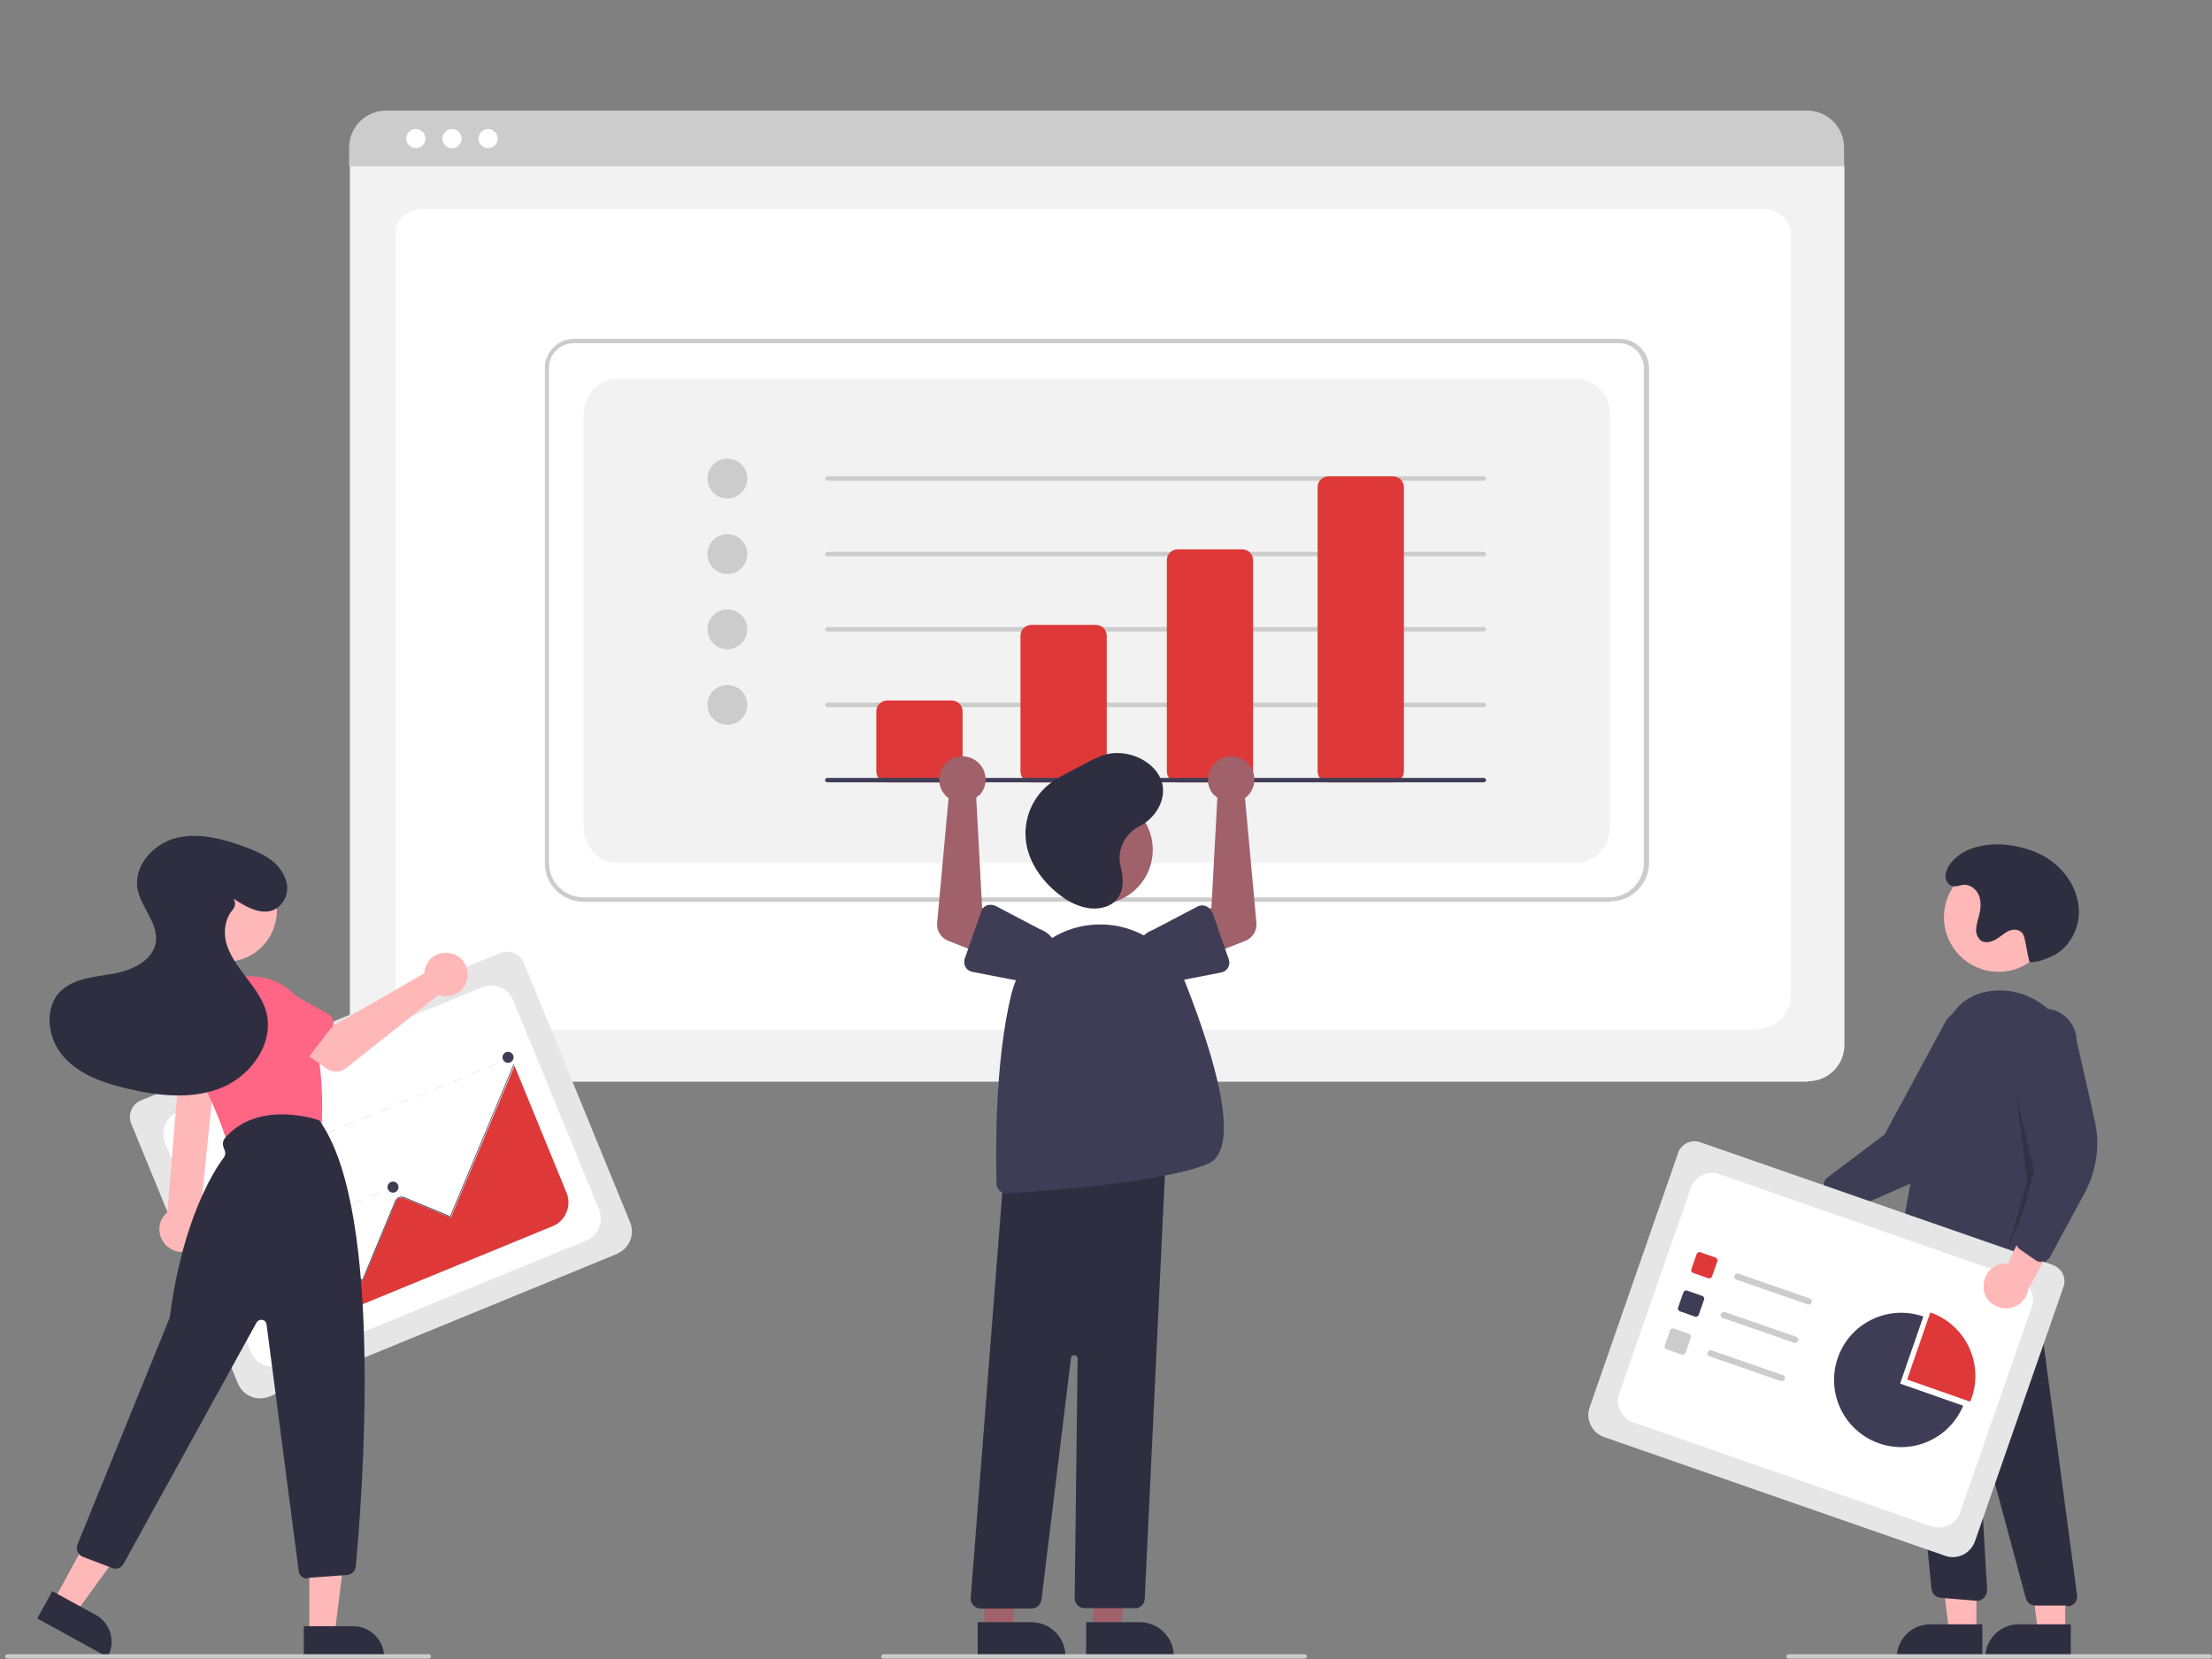 <?xml version="1.0" encoding="UTF-8"?>
<svg xmlns="http://www.w3.org/2000/svg" version="1.1" viewBox="0 0 600 450">
  <rect x="0" y="0" width="600" height="450" fill="#808080" stroke="none"/>
  <defs>
    <style>
      .cls-1 {
        fill: #2f2e41;
      }

      .cls-2 {
        fill: #fff;
      }

      .cls-3 {
        fill: #ff6584;
      }

      .cls-4 {
        fill: #3f3d56;
      }

      .cls-5 {
        fill: #f2f2f2;
      }

      .cls-6 {
        fill: #de3838;
      }

      .cls-7 {
        fill: #ffb8b8;
      }

      .cls-8 {
        isolation: isolate;
        opacity: .2;
      }

      .cls-9 {
        fill: #a0616a;
      }

      .cls-10 {
        fill: #ccc;
      }

      .cls-11 {
        fill: #e6e6e6;
      }
    </style>
  </defs>
  <!-- Generator: Adobe Illustrator 28.7.3, SVG Export Plug-In . SVG Version: 1.2.0 Build 164)  -->
  <g>
    <g id="_レイヤー_1" data-name="レイヤー_1">
      <path class="cls-5" d="M490.3,293.4H104.8c-5.5,0-9.9-4.4-9.9-9.9V45.7c0-4,3.3-7.3,7.3-7.3h390.7c4.1,0,7.4,3.3,7.4,7.4v237.6c0,5.5-4.4,9.9-9.9,9.9Z"/>
      <path class="cls-2" d="M476.3,279.3H116.9c-5.3,0-9.6-4-9.6-8.9V63.3c0-3.7,3.2-6.6,7.1-6.6h364.1c4,0,7.2,3,7.2,6.7v206.9c0,4.9-4.3,8.9-9.6,8.9Z"/>
      <path class="cls-10" d="M500.1,45.1H94.7v-5.1c0-5.5,4.5-10,10-10h385.5c5.5,0,10,4.5,10,10v5.1Z"/>
      <circle class="cls-2" cx="112.8" cy="37.6" r="2.6"/>
      <circle class="cls-2" cx="122.6" cy="37.6" r="2.6"/>
      <circle class="cls-2" cx="132.4" cy="37.6" r="2.6"/>
      <path class="cls-10" d="M436.7,244.6H158.3c-5.8,0-10.5-4.7-10.5-10.5V99.8c0-4.3,3.5-7.9,7.9-7.9h283.6c4.4,0,8,3.6,8,8v134.1c0,5.8-4.7,10.5-10.5,10.5ZM155.6,93.1c-3.7,0-6.7,3-6.7,6.7v134.3c0,5.1,4.2,9.3,9.3,9.3h278.4c5.1,0,9.3-4.2,9.3-9.3V99.9c0-3.8-3-6.8-6.8-6.8H155.6Z"/>
      <path class="cls-5" d="M167.9,234.1h259.2c5.3,0,9.6-4.3,9.6-9.6v-112.2c0-5.3-4.3-9.6-9.6-9.6H167.9c-5.3,0-9.6,4.3-9.6,9.6v112.2c0,5.3,4.3,9.6,9.6,9.6Z"/>
      <circle class="cls-10" cx="197.3" cy="129.8" r="5.4"/>
      <circle class="cls-10" cx="197.3" cy="150.3" r="5.4"/>
      <circle class="cls-10" cx="197.3" cy="170.7" r="5.4"/>
      <circle class="cls-10" cx="197.3" cy="191.2" r="5.4"/>
      <path class="cls-10" d="M402.5,130.4h-178.1c-.3,0-.6-.3-.6-.6s.3-.6.6-.6h178.1c.3,0,.6.3.6.6s-.3.6-.6.6Z"/>
      <path class="cls-10" d="M402.5,150.9h-178.1c-.3,0-.6-.3-.6-.6s.3-.6.6-.6h178.1c.3,0,.6.3.6.6s-.3.6-.6.6Z"/>
      <path class="cls-10" d="M402.5,171.3h-178.1c-.3,0-.6-.3-.6-.6s.3-.6.6-.6h178.1c.3,0,.6.3.6.6s-.3.6-.6.6Z"/>
      <path class="cls-10" d="M402.5,191.8h-178.1c-.3,0-.6-.3-.6-.6s.3-.6.6-.6h178.1c.3,0,.6.3.6.6s-.3.6-.6.6Z"/>
      <path class="cls-6" d="M258.1,212.2h-17.4c-1.7,0-3-1.3-3-3v-16.2c0-1.7,1.3-3,3-3h17.4c1.7,0,3,1.3,3,3v16.2c0,1.7-1.3,3-3,3Z"/>
      <path class="cls-6" d="M297.2,212.2h-17.4c-1.7,0-3-1.3-3-3v-36.7c0-1.7,1.3-3,3-3h17.4c1.7,0,3,1.3,3,3v36.7c0,1.7-1.3,3-3,3Z"/>
      <path class="cls-6" d="M336.9,212.2h-17.4c-1.7,0-3-1.3-3-3v-57.2c0-1.7,1.3-3,3-3h17.4c1.7,0,3,1.3,3,3v57.2c0,1.7-1.3,3-3,3Z"/>
      <path class="cls-6" d="M377.8,212.2h-17.4c-1.7,0-3-1.3-3-3v-77c0-1.7,1.3-3,3-3h17.4c1.7,0,3,1.3,3,3v77c0,1.7-1.3,3-3,3Z"/>
      <path class="cls-4" d="M402.5,212.2h-178.1c-.3,0-.6-.3-.6-.6s.3-.6.6-.6h178.1c.3,0,.6.3.6.6s-.3.6-.6.6Z"/>
      <path class="cls-7" d="M480.7,324.5c1.8-2.8,5.6-3.6,8.4-1.7.3.2.6.4.8.7l19.1-9.9-1.2,11.1-18,7.7c-2.5,2.3-6.3,2.1-8.6-.4-1.9-2.1-2.1-5.2-.6-7.5Z"/>
      <path class="cls-4" d="M497.1,328.6c-.4-.3-.8-.8-.9-1.3l-1.5-4.9c-.3-1.1,0-2.3,1-3l15.5-11.7,16.8-31.1c3-3.8,8.4-4.5,12.2-1.5,3.8,3,4.5,8.4,1.5,12.2h0l-9.5,20.1c-2.9,6.1-7.9,11-14.1,13.7l-18.1,7.9c-.7.3-1.5.3-2.2,0-.2,0-.4-.2-.5-.3Z"/>
      <circle class="cls-7" cx="542.1" cy="248.8" r="14.8"/>
      <polygon class="cls-7" points="536.1 442.7 528.7 442.7 525.2 414.2 536.1 414.2 536.1 442.7"/>
      <path class="cls-1" d="M523.5,440.6h14.2v9h-23.2c0-4.9,4-9,9-9Z"/>
      <polygon class="cls-7" points="560.2 442.7 552.8 442.7 549.3 414.2 560.2 414.2 560.2 442.7"/>
      <path class="cls-1" d="M547.5,440.6h14.2v9h-23.2c0-4.9,4-9,9-9h0Z"/>
      <path class="cls-1" d="M560.7,435.5h-8.6c-1.2,0-2.3-.8-2.6-2l-12.4-46.1c0-.2-.2-.3-.4-.2-.1,0-.2.2-.2.3l2.5,43.8c0,1.5-1.1,2.8-2.5,2.9-.1,0-.3,0-.4,0l-9.7-.8c-1.3-.1-2.3-1.1-2.5-2.4l-8.9-91.9,3.4,2.1,32.1-5.4,12.9,96.9c.2,1.5-.8,2.8-2.3,3-.1,0-.2,0-.4,0Z"/>
      <path class="cls-4" d="M525.7,348.6c-3.5,0-7-1-10-2.8-1-.6-1.5-1.7-1.3-2.8,1.1-6.9,7-42.4,12.4-61.7,2.2-7.9,7-12.1,14.4-12.6,10.7-.7,20.3,7.7,21.3,18.8,1.8,19.5-5.4,47.3-8.5,58.3-.4,1.4-1.9,2.3-3.3,1.9-.3,0-.6-.3-.9-.5l-6.4-5c-.8-.6-2-.6-2.7.1-5.4,4.8-10.5,6.3-14.8,6.3Z"/>
      <polygon class="cls-8" points="546.9 297.1 552.3 319.9 544.5 339.2 549.9 320.5 546.9 297.1"/>
      <path class="cls-1" d="M550.5,261c1.3,0,2.6-.2,3.8-.7.5-.2,1.1-.4,1.6-.6,4.7-1.8,7.9-6.9,8-12s-2.5-10-6.4-13.3-9-4.9-14-5.3c-5.5-.4-11.6,1-14.7,5.5-.8,1.2-1.4,2.7-.9,4.1.1.4.4.8.7,1.1,1.4,1.2,2.7.3,4.1.2,1.9-.1,3.6,1.4,4.2,3.2s.3,3.8-.2,5.6c-.4,1.1-.6,2.3-.7,3.4,0,1.2.5,2.3,1.4,3,1.2.7,2.8.3,4-.4s2.2-1.7,3.5-2.3,3-.4,3.8.8c.2.4.4.9.5,1.4.7,3.1.5,2.9,1.2,5.9h0Z"/>
      <path class="cls-11" d="M527.6,422l-92.5-32.2c-3.3-1.2-5.1-4.8-3.9-8.1l24-69c.8-2.4,3.5-3.7,5.9-2.9l95.7,33.3c2.5.9,3.8,3.6,2.9,6l-24,69c-1.2,3.3-4.8,5.1-8.1,3.9Z"/>
      <path class="cls-2" d="M443,385.8l80.9,28.2c3.2,1.1,6.7-.6,7.8-3.8l19.4-55.7c1.1-3.2-.6-6.7-3.8-7.8h0l-80.9-28.2c-3.2-1.1-6.7.6-7.8,3.8l-19.4,55.7c-1.1,3.2.6,6.7,3.8,7.8Z"/>
      <path class="cls-6" d="M463.3,346.7l-4-1.4c-.5-.2-.7-.7-.5-1.1l1.4-4c.2-.5.7-.7,1.1-.5l4,1.4c.5.2.7.7.5,1.1l-1.4,4c-.2.5-.7.7-1.1.5Z"/>
      <path class="cls-4" d="M459.7,357.1l-4-1.4c-.5-.2-.7-.7-.5-1.1l1.4-4c.2-.5.7-.7,1.1-.5l4,1.4c.5.2.7.7.5,1.1l-1.4,4c-.2.5-.7.7-1.1.5Z"/>
      <path class="cls-10" d="M456.1,367.4l-4-1.4c-.5-.2-.7-.7-.5-1.1l1.4-4c.2-.5.7-.7,1.1-.5l4,1.4c.5.2.7.7.5,1.1l-1.4,4c-.2.5-.7.7-1.1.5Z"/>
      <path class="cls-10" d="M490.3,353.8l-19.3-6.7c-.5-.2-.7-.7-.5-1.1.2-.5.7-.7,1.1-.5l19.3,6.7c.5.2.7.7.5,1.1-.2.5-.7.7-1.1.5Z"/>
      <path class="cls-10" d="M486.6,364.2l-19.3-6.7c-.5-.2-.7-.7-.5-1.1s.7-.7,1.1-.5h0l19.3,6.7c.5.2.7.7.5,1.1s-.7.7-1.1.5Z"/>
      <path class="cls-10" d="M483,374.6l-19.3-6.7c-.5-.2-.7-.7-.5-1.1s.7-.7,1.1-.5h0l19.3,6.7c.5.2.7.7.5,1.1s-.7.7-1.1.5Z"/>
      <path class="cls-6" d="M534.4,380.2c.1-.3.3-.7.4-1,3.3-9.5-1.7-19.9-11.2-23.2l-6.3,18.2,17.1,6Z"/>
      <path class="cls-4" d="M515.4,375.3l6.3-18.2c-9.5-3.3-19.9,1.7-23.2,11.2-3.3,9.5,1.7,19.9,11.2,23.2,9.1,3.2,19.1-1.3,22.8-10.2l-17.1-6Z"/>
      <path class="cls-7" d="M538.1,349.2c-.3-3.3,2.2-6.2,5.5-6.5.4,0,.7,0,1.1,0l8.9-19.5,5.9,9.5-9.4,17.1c-.5,3.3-3.7,5.6-7,5-2.8-.5-4.9-2.7-5.1-5.5h0Z"/>
      <path class="cls-4" d="M553.6,342.3c-.6,0-1.1-.2-1.5-.5l-4.2-2.9c-.9-.7-1.4-1.8-1.1-2.9l5-18.8-6-34.8c0-4.8,3.9-8.7,8.7-8.8,4.8,0,8.7,3.9,8.8,8.7l4.9,21.7c1.5,6.6.5,13.5-2.7,19.5l-9.4,17.4c-.4.7-1,1.2-1.8,1.3-.2,0-.4,0-.6,0Z"/>
      <path class="cls-10" d="M599.4,449.9h-114.3c-.3,0-.6-.3-.6-.6s.3-.6.6-.6h114.3c.3,0,.6.3.6.6s-.3.6-.6.6Z"/>
      <polygon class="cls-9" points="296.5 442.4 303.9 442.4 307.4 413.9 296.5 413.9 296.5 442.4"/>
      <path class="cls-1" d="M294.6,440h14.5s0,0,0,0c5.1,0,9.3,4.1,9.3,9.3h0v.3h-23.8s0-9.6,0-9.6Z"/>
      <polygon class="cls-9" points="267 442.4 274.4 442.4 277.9 413.9 267 413.9 267 442.4"/>
      <path class="cls-1" d="M265.2,440h14.5s0,0,0,0c5.1,0,9.3,4.1,9.3,9.3h0v.3h-23.8s0-9.6,0-9.6Z"/>
      <circle class="cls-9" cx="298" cy="230.6" r="14.8" transform="translate(22.6 487.8) rotate(-80.8)"/>
      <path class="cls-1" d="M307.9,436.2h-13.7c-1.5,0-2.7-1.2-2.7-2.7,0,0,0,0,0,0l.8-65c0-.5-.4-.9-.9-.9-.5,0-.9.3-.9.8l-8,65.5c-.2,1.4-1.3,2.4-2.7,2.4h-13.8c-1.5,0-2.7-1.2-2.7-2.7,0,0,0-.1,0-.2l9.1-116.8h.2s43.7-4.7,43.7-4.7l-5.8,121.8c0,1.4-1.3,2.6-2.7,2.6Z"/>
      <path class="cls-4" d="M273,323.7c-1.5,0-2.7-1.2-2.7-2.6-.2-7.4-.6-32.9,4.1-51.7,2.7-10.5,11.9-18.1,22.7-18.6h0c10.7-.6,20.5,5.7,24.4,15.7,8,20.3,15.5,45.3,6.1,49.2-12.3,5.1-44.8,7.4-54.5,8,0,0-.1,0-.2,0Z"/>
      <path class="cls-9" d="M329.5,215.7c.2.2.5.5.7.7l-1.6,29.8-6.5,3.3,3.7,10.4,12-4.7c2-.8,3.2-2.8,3-4.9l-3.1-33.8c2.8-2.1,3.4-6,1.3-8.8-2.1-2.8-6-3.4-8.8-1.3-2.8,2.1-3.4,6-1.3,8.8.2.2.3.4.5.6h0Z"/>
      <path class="cls-4" d="M328.8,247.3l4.5,12.9c.5,1.4-.2,3-1.7,3.5-.1,0-.3,0-.4.1l-13.4,2.6c-3.9,1.4-8.2-.7-9.6-4.6-1.4-3.9.7-8.2,4.6-9.6l12-6.3c1.3-.7,3-.2,3.7,1.1,0,.1.1.2.2.4h0Z"/>
      <path class="cls-9" d="M265.5,215.7c-.2.2-.5.5-.7.7l1.6,29.8,6.5,3.3-3.7,10.4-12-4.7c-2-.8-3.2-2.8-3-4.9l3.1-33.8c-2.8-2.1-3.4-6-1.3-8.8,2.1-2.8,6-3.4,8.8-1.3,2.8,2.1,3.4,6,1.3,8.8-.2.2-.3.4-.5.6h0Z"/>
      <path class="cls-4" d="M267.7,245.6c.7-.3,1.6-.2,2.3.1l12,6.3c3.9,1.4,6,5.7,4.6,9.6-1.4,3.9-5.6,6-9.5,4.6l-13.4-2.6c-1.5-.3-2.4-1.7-2.1-3.2,0-.1,0-.3.1-.4l4.5-12.9c.3-.7.8-1.3,1.6-1.6Z"/>
      <path class="cls-1" d="M303.7,233.2c-.2-3.9,2-7.4,5.4-9.1,4.5-2.3,7.3-7.3,6.1-11.8-1.6-5.8-9.5-9.5-15.8-7.5-1.7.6-3.4,1.4-5,2.3l-4.2,2.2c-1.8.9-3.5,1.9-5.1,3-5,3.7-7.6,9.8-6.8,16,.8,5.9,4.7,11.3,9.9,15,2,1.5,4.3,2.5,6.8,3,2.5.4,5.3,0,7.2-1.6,2.9-2.5,2.6-6.6,1.7-10-.1-.5-.2-1-.2-1.4Z"/>
      <path class="cls-10" d="M353.9,449.9h-114.3c-.3,0-.6-.3-.6-.6s.3-.6.6-.6h114.3c.3,0,.6.3.6.6s-.3.6-.6.6Z"/>
      <path class="cls-11" d="M167.4,340.1l-94.3,38.7c-3.4,1.4-7.2-.2-8.6-3.6l-28.9-70.4c-1-2.5.2-5.3,2.6-6.3l97.5-40c2.5-1,5.4.2,6.4,2.7l28.8,70.3c1.4,3.4-.2,7.2-3.6,8.6Z"/>
      <path class="cls-2" d="M76.5,370.3l82.5-33.8c3.3-1.3,4.8-5.1,3.5-8.4h0l-23.3-56.8c-1.3-3.3-5.1-4.8-8.4-3.5h0l-82.5,33.8c-3.3,1.3-4.8,5.1-3.5,8.4h0s23.3,56.8,23.3,56.8c1.3,3.3,5.1,4.8,8.4,3.5Z"/>
      <rect class="cls-11" x="137.5" y="287" width="1.3" height=".2" transform="translate(-98.6 73.9) rotate(-22.3)"/>
      <path class="cls-11" d="M135.1,288.5l-2.4,1v-.2c0,0,2.4-1,2.4-1v.2ZM130.2,290.5l-2.4,1v-.2c0,0,2.4-1,2.4-1v.2ZM125.3,292.5l-2.4,1v-.2c0,0,2.4-1,2.4-1v.2ZM120.4,294.5l-2.4,1v-.2c0,0,2.4-1,2.4-1v.2ZM115.5,296.5l-2.4,1v-.2c0,0,2.4-1,2.4-1v.2ZM110.6,298.5l-2.4,1v-.2c0,0,2.4-1,2.4-1v.2ZM105.7,300.5l-2.4,1v-.2c0,0,2.4-1,2.4-1v.2ZM100.8,302.5l-2.4,1v-.2c0,0,2.4-1,2.4-1v.2ZM95.9,304.5l-2.4,1v-.2c0,0,2.4-1,2.4-1v.2ZM91,306.5l-2.4,1v-.2c0,0,2.4-1,2.4-1v.2ZM86.1,308.6l-2.4,1v-.2c0,0,2.4-1,2.4-1v.2ZM81.2,310.6l-2.4,1v-.2c0,0,2.4-1,2.4-1v.2ZM76.3,312.6l-2.4,1v-.2c0,0,2.4-1,2.4-1v.2ZM71.4,314.6l-2.4,1v-.2c0,0,2.4-1,2.4-1v.2ZM66.5,316.6l-2.4,1v-.2c0,0,2.4-1,2.4-1v.2ZM61.6,318.6l-2.4,1v-.2c0,0,2.4-1,2.4-1v.2Z"/>
      <rect class="cls-11" x="55.4" y="320.6" width="1.3" height=".2" transform="translate(-117.5 45.3) rotate(-22.3)"/>
      <rect class="cls-11" x="105.4" y="322.1" width="1.3" height=".2" transform="translate(-114.4 64.3) rotate(-22.3)"/>
      <path class="cls-11" d="M103,323.6l-2.4,1v-.2c0,0,2.3-1,2.3-1v.2ZM98.2,325.5l-2.4,1v-.2c0,0,2.3-1,2.3-1v.2ZM93.4,327.5l-2.4,1v-.2c0,0,2.3-1,2.3-1v.2ZM88.6,329.5l-2.4,1v-.2c0,0,2.3-1,2.3-1v.2ZM83.7,331.5l-2.4,1v-.2c0,0,2.3-1,2.3-1v.2ZM78.9,333.5l-2.4,1v-.2c0,0,2.3-1,2.3-1v.2ZM74.1,335.4l-2.4,1v-.2c0,0,2.3-1,2.3-1v.2ZM69.3,337.4l-2.4,1v-.2c0,0,2.3-1,2.3-1v.2Z"/>
      <rect class="cls-11" x="63.1" y="339.4" width="1.3" height=".2" transform="translate(-124.1 49.6) rotate(-22.3)"/>
      <rect class="cls-11" x="85.4" y="340.7" width="1.3" height=".2" transform="translate(-122.9 58.2) rotate(-22.3)"/>
      <path class="cls-11" d="M83,342.2l-2.5,1v-.2c0,0,2.4-1,2.4-1v.2ZM78,344.2l-2.5,1v-.2c0,0,2.4-1,2.4-1v.2ZM73,346.3l-2.5,1v-.2c0,0,2.4-1,2.4-1v.2Z"/>
      <rect class="cls-11" x="66.8" y="348.3" width="1.3" height=".2" transform="translate(-127.2 51.7) rotate(-22.3)"/>
      <rect class="cls-11" x="91.6" y="355.9" width="1.3" height=".2" transform="translate(-128.2 61.6) rotate(-22.3)"/>
      <path class="cls-11" d="M89.2,357.4l-2.5,1v-.2c0,0,2.4-1,2.4-1v.2ZM84.2,359.4l-2.5,1v-.2c0,0,2.4-1,2.4-1v.2ZM79.3,361.4l-2.5,1v-.2c0,0,2.4-1,2.4-1v.2Z"/>
      <rect class="cls-11" x="73" y="363.5" width="1.3" height=".2" transform="translate(-132.5 55.2) rotate(-22.3)"/>
      <path class="cls-6" d="M80,361.3l69.9-28.7c3.5-1.4,5.2-5.5,3.8-9l-14.1-34.4h-.1c0,0-17.2,41.1-17.2,41.1l-12.7-5.3c-.5-.2-1-.2-1.5,0-.3.2-.6.5-.7.9l-9,21.5-9.3-3.9c-.8-.4-1.8,0-2.2.9h0c0,.1-5.8,14.2-6.9,16.9Z"/>
      <path class="cls-4" d="M79.8,361.6h-.2c0,0,7.2-17.3,7.2-17.3.4-.9,1.5-1.4,2.4-1l9.1,3.8,8.9-21.4c.4-.9,1.5-1.4,2.4-1l12.5,5.2,17.2-41.2h.2c0,0-17.3,41.5-17.3,41.5l-12.7-5.3c-.8-.3-1.8,0-2.1.9h0s-9,21.6-9,21.6l-9.3-3.9c-.8-.3-1.8,0-2.1.9l-7.2,17.2Z"/>
      <circle class="cls-4" cx="86.6" cy="340.6" r="1.5"/>
      <circle class="cls-4" cx="106.6" cy="322" r="1.5"/>
      <circle class="cls-4" cx="137.8" cy="286.8" r="1.5"/>
      <path class="cls-7" d="M52.2,338.8c3-1.5,4.2-5.1,2.7-8.1-.2-.3-.3-.6-.6-.9l4.5-44.4h-9.8l-3.6,43.4c-2.6,2.2-2.9,6-.7,8.6,1.8,2.2,4.9,2.8,7.4,1.5h0Z"/>
      <circle class="cls-7" cx="61.2" cy="247" r="13.9"/>
      <path class="cls-3" d="M63.8,311.2c-1.1,0-2.1-.8-2.4-1.9-1.1-4-4-10.9-8.6-20.3-4.1-8.4-.6-18.4,7.8-22.5.6-.3,1.2-.5,1.8-.7h0c8.8-3.1,18.4,1.5,21.5,10.3,0,.2.1.3.2.5,3.6,11.2,3.4,23.1,3.2,27.8,0,1.1-.9,2.1-2,2.4l-20.7,4.5c-.2,0-.4,0-.5,0Z"/>
      <polygon class="cls-7" points="83.9 443.1 90.8 443.1 94.1 416.4 83.9 416.4 83.9 443.1"/>
      <path class="cls-1" d="M104.2,449.5h-21.8s0-8.4,0-8.4h13.4c4.6,0,8.4,3.8,8.4,8.4h0Z"/>
      <polygon class="cls-7" points="14.6 434.1 20.6 437.4 36.4 415.6 27.4 410.7 14.6 434.1"/>
      <path class="cls-1" d="M29.2,449.5l-19.1-10.5h0l4.1-7.4h0l11.7,6.4c4.1,2.2,5.6,7.4,3.3,11.4h0Z"/>
      <path class="cls-1" d="M83.5,428.2c-1.3,0-2.4-.9-2.5-2.2l-8.7-66.8c-.1-.8-.8-1.3-1.6-1.2-.4,0-.8.3-1.1.7l-36.1,65.5c-.6,1.1-1.9,1.6-3.1,1.1l-7.9-3c-1.3-.5-2-2-1.5-3.3,0,0,0,0,0,0l25-61.5c0-.2.1-.3.1-.5,3.4-26.2,12-39.6,14.6-43,.4-.5.5-1.2.3-1.8l-.4-1.1c-.3-.9-.1-1.8.5-2.5,9.2-10.5,25.3-4.8,25.5-4.7h0s0,0,0,0c18,24.7,11.4,105.1,9.9,121-.1,1.2-1.1,2.2-2.3,2.3l-10.7.8c0,0-.1,0-.2,0Z"/>
      <path class="cls-7" d="M115.2,263.1c0,.3-.1.6-.1.9l-24.3,14-5.9-3.4-6.3,8.2,9.9,7c1.6,1.2,3.8,1.1,5.4-.1l25-19.8c3.1,1.1,6.5-.4,7.6-3.5,1.1-3.1-.4-6.5-3.5-7.6-3.1-1.1-6.5.4-7.6,3.5,0,.2-.2.5-.2.7h0Z"/>
      <path class="cls-3" d="M89.9,278.7l-7.8,10.2c-.9,1.1-2.5,1.3-3.6.5,0,0-.2-.2-.3-.2l-8.9-9.2c-3.1-2.4-3.6-6.8-1.2-9.9,2.4-3.1,6.8-3.6,9.9-1.2l11.1,6.2c1.2.7,1.7,2.2,1,3.5,0,.1-.1.2-.2.3h0Z"/>
      <path class="cls-3" d="M59.5,296.4l-12.6-2.3c-1.4-.2-2.3-1.6-2.1-3,0-.1,0-.2,0-.4l4.1-12.1c.7-3.8,4.4-6.4,8.2-5.7,3.8.7,6.4,4.4,5.7,8.2l-.4,12.8c0,1.4-1.2,2.5-2.6,2.5-.1,0-.2,0-.4,0h0Z"/>
      <path class="cls-1" d="M63.4,243.8c3.6,2.4,8.3,5,11.9,2.4,2.3-1.8,3.2-4.9,2.2-7.6-1.7-5-6.5-7.2-11.1-8.9-6-2.2-12.5-3.9-18.6-2.4s-11.6,7.5-10.5,13.8c.9,5,5.6,9.2,5,14.3-.7,5.1-6.4,7.8-11.5,8.7s-10.7,1.2-14.4,4.8c-4.6,4.6-3.5,12.9.9,17.8,4.4,4.9,10.9,7.1,17.3,8.6,8.5,2,17.6,3,25.6-.3,8-3.3,14.3-12.2,12-20.6-1-3.5-3.3-6.5-5.5-9.4s-4.5-6-5.4-9.5c-.7-3-.2-6.4,1.8-8.7.7-.8.9-2,.3-2.9h0Z"/>
      <path class="cls-10" d="M116.3,449.9H2c-.3,0-.6-.3-.6-.6s.3-.6.6-.6h114.3c.3,0,.6.3.6.6s-.3.6-.6.6Z"/>
    </g>
  </g>
</svg>